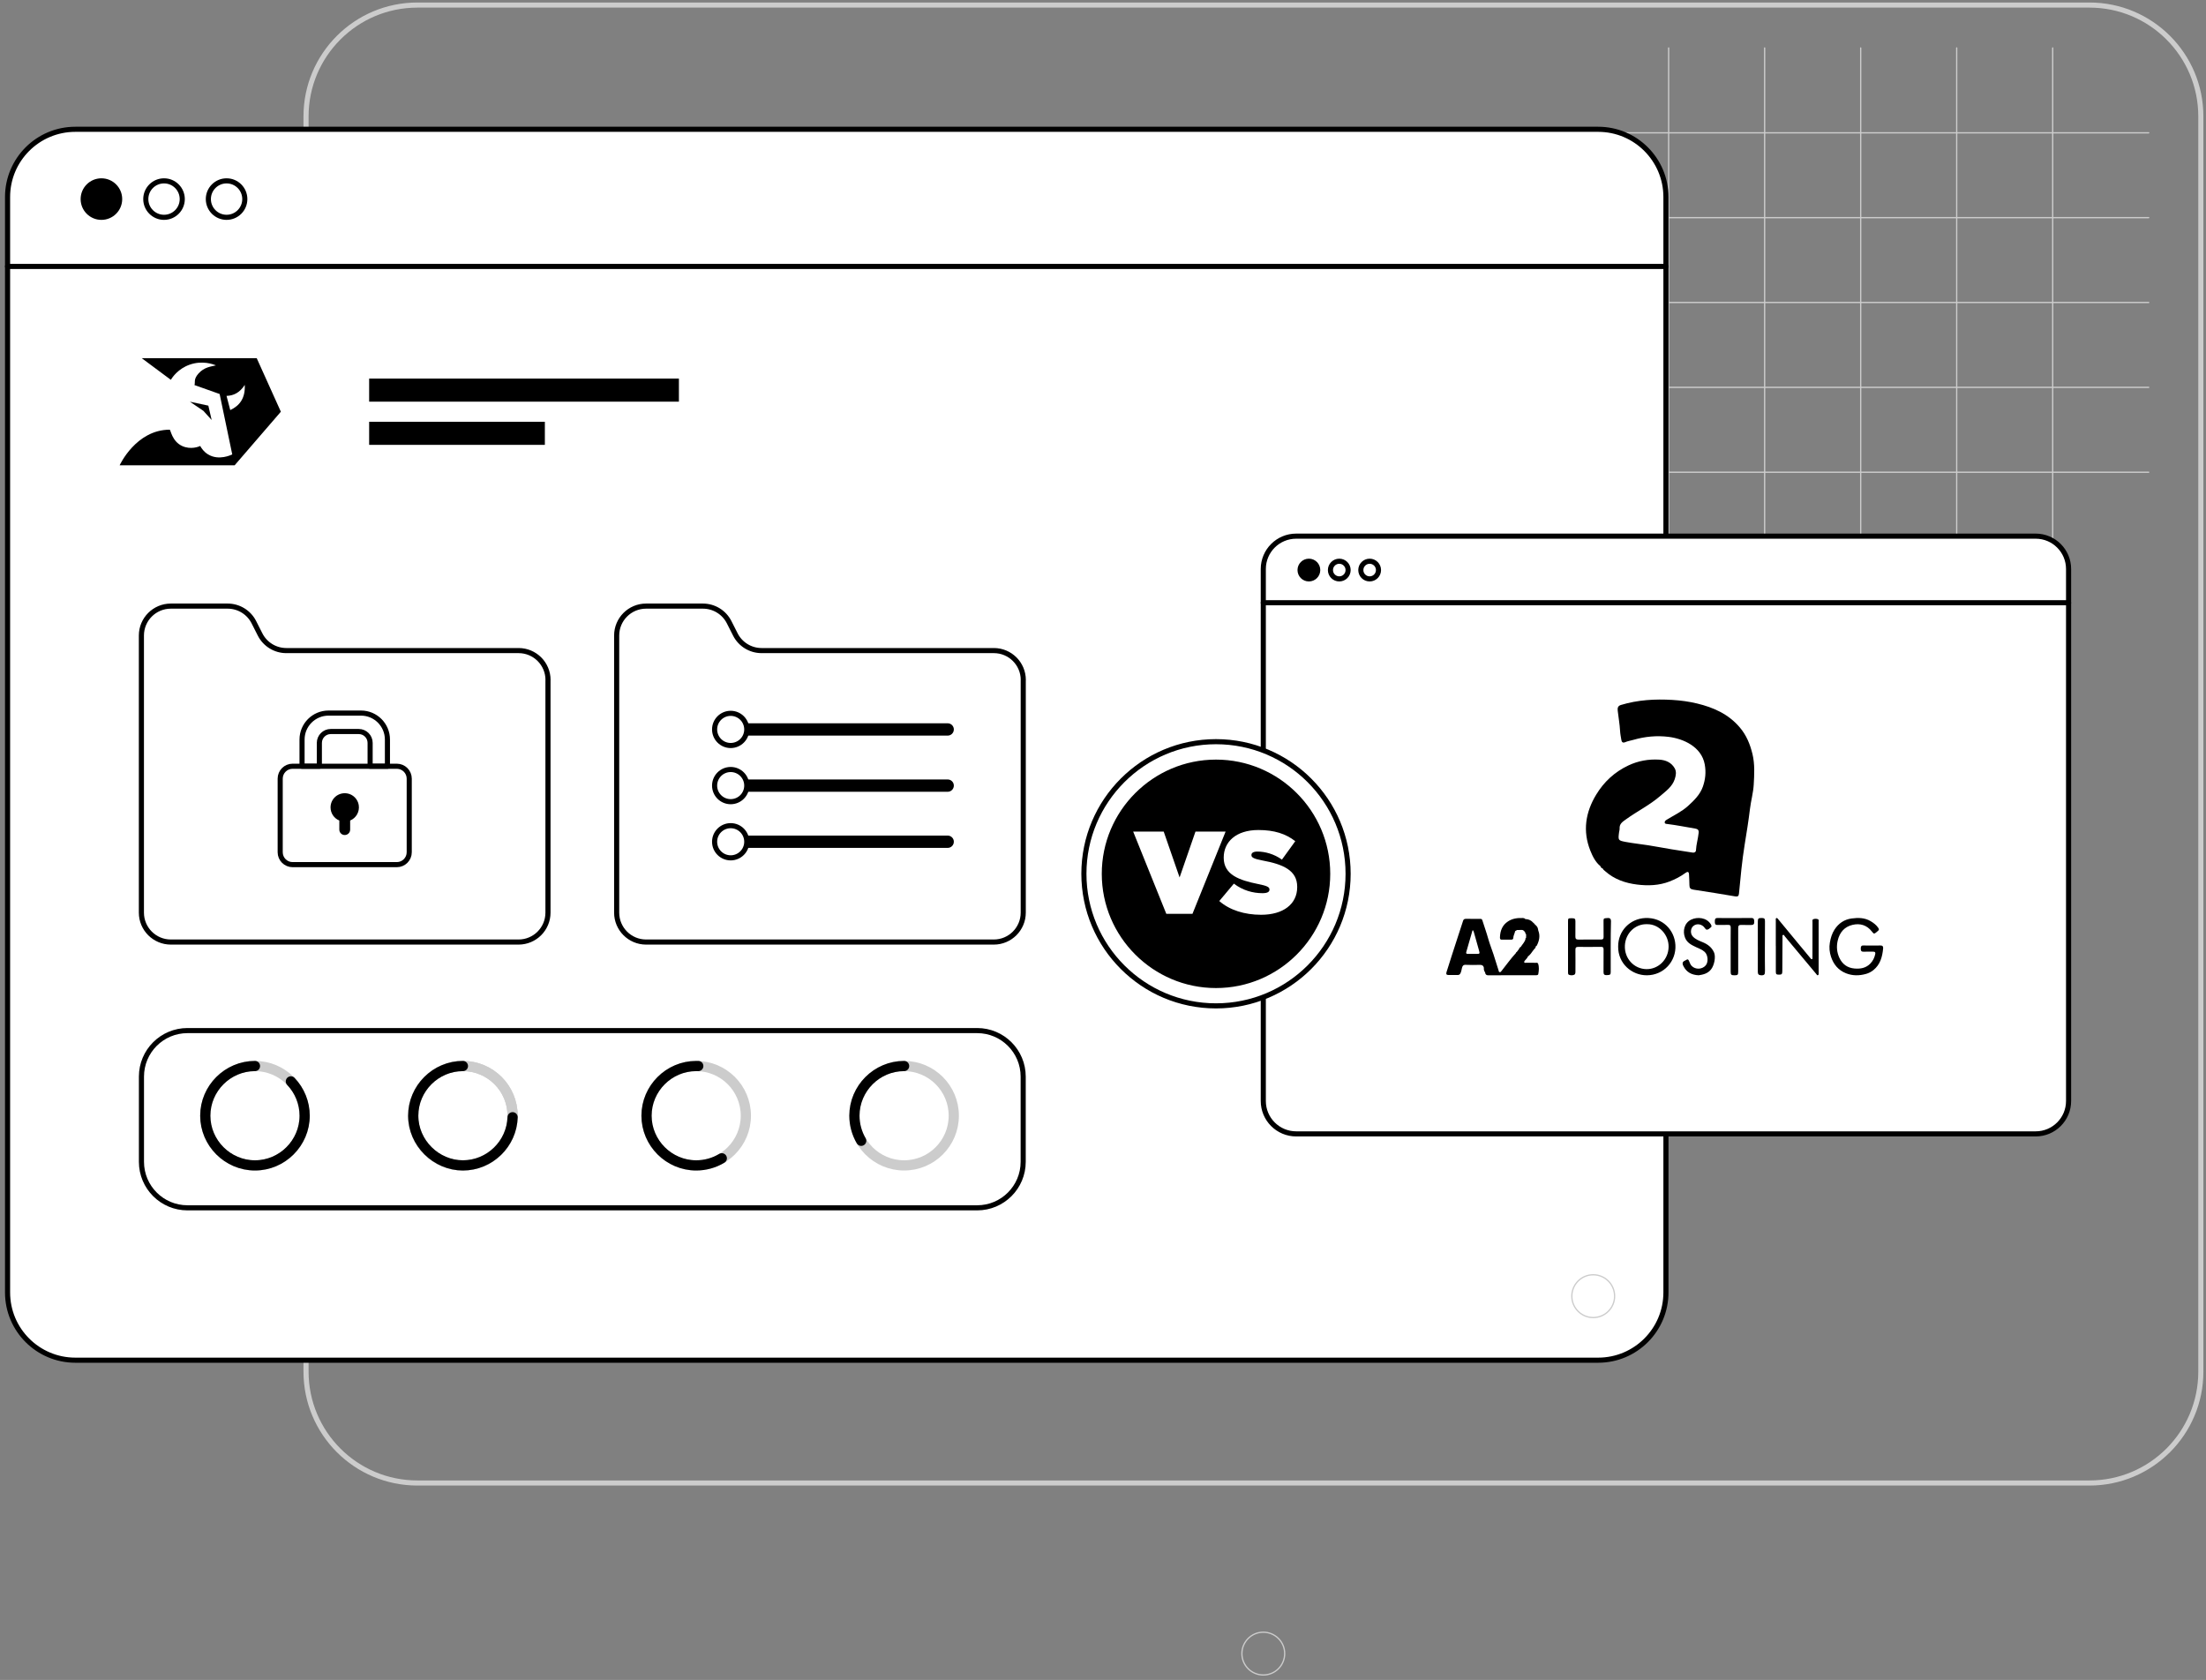 <svg width="432" height="329" viewBox="0 0 432 329" fill="none" xmlns="http://www.w3.org/2000/svg">
<rect x="0" y="0" width="432" height="329" fill="#808080" stroke="none"/>
<path d="M409.18 0.99H81.74C69.694 0.99 59.93 10.755 59.93 22.8V268.62C59.93 280.666 69.694 290.43 81.74 290.43H409.18C421.225 290.43 430.99 280.666 430.99 268.62V22.8C430.99 10.755 421.225 0.99 409.18 0.99Z" stroke="#CCCCCC" stroke-linecap="round" stroke-linejoin="round"/>
<path d="M307.97 92.479H420.78" stroke="#CCCCCC" stroke-width="0.25" stroke-linecap="round" stroke-linejoin="round"/>
<path d="M307.97 75.859H420.78" stroke="#CCCCCC" stroke-width="0.25" stroke-linecap="round" stroke-linejoin="round"/>
<path d="M307.97 59.239H420.78" stroke="#CCCCCC" stroke-width="0.25" stroke-linecap="round" stroke-linejoin="round"/>
<path d="M307.97 42.62H420.78" stroke="#CCCCCC" stroke-width="0.25" stroke-linecap="round" stroke-linejoin="round"/>
<path d="M307.97 26.01H420.78" stroke="#CCCCCC" stroke-width="0.25" stroke-linecap="round" stroke-linejoin="round"/>
<path d="M401.979 9.39V109.09" stroke="#CCCCCC" stroke-width="0.25" stroke-linecap="round" stroke-linejoin="round"/>
<path d="M383.18 9.39V109.09" stroke="#CCCCCC" stroke-width="0.25" stroke-linecap="round" stroke-linejoin="round"/>
<path d="M364.38 9.39V109.09" stroke="#CCCCCC" stroke-width="0.25" stroke-linecap="round" stroke-linejoin="round"/>
<path d="M345.569 9.39V109.09" stroke="#CCCCCC" stroke-width="0.25" stroke-linecap="round" stroke-linejoin="round"/>
<path d="M326.77 9.39V109.09" stroke="#CCCCCC" stroke-width="0.25" stroke-linecap="round" stroke-linejoin="round"/>
<path d="M312.97 25.32H14.751C7.422 25.32 1.48 31.261 1.48 38.59V253.11C1.48 260.439 7.422 266.38 14.751 266.38H312.97C320.299 266.38 326.24 260.439 326.24 253.11V38.59C326.24 31.261 320.299 25.32 312.97 25.32Z" fill="white" stroke="black" stroke-linecap="round" stroke-linejoin="round"/>
<path d="M1.48 52.181H326.24" stroke="black" stroke-linecap="round" stroke-linejoin="round"/>
<path d="M19.86 42.56C21.832 42.56 23.43 40.962 23.43 38.99C23.43 37.018 21.832 35.42 19.86 35.42C17.888 35.42 16.29 37.018 16.29 38.99C16.29 40.962 17.888 42.56 19.86 42.56Z" fill="black" stroke="black" stroke-linecap="round" stroke-linejoin="round"/>
<path d="M32.121 42.56C34.092 42.56 35.691 40.962 35.691 38.99C35.691 37.018 34.092 35.42 32.121 35.42C30.149 35.42 28.551 37.018 28.551 38.99C28.551 40.962 30.149 42.56 32.121 42.56Z" stroke="black" stroke-linecap="round" stroke-linejoin="round"/>
<path d="M44.371 42.56C46.342 42.56 47.941 40.962 47.941 38.99C47.941 37.018 46.342 35.42 44.371 35.42C42.399 35.42 40.801 37.018 40.801 38.99C40.801 40.962 42.399 42.56 44.371 42.56Z" stroke="black" stroke-linecap="round" stroke-linejoin="round"/>
<path d="M50.271 70.141H27.751L33.451 74.381C33.771 73.861 34.901 72.211 37.131 71.421C39.631 70.531 41.781 71.341 42.291 71.551C41.281 71.801 40.011 71.881 38.871 73.151C37.831 74.321 38.291 74.911 38.081 75.411C39.721 75.991 41.371 76.581 43.011 77.161L45.481 88.991C45.281 89.091 42.851 90.271 40.751 88.991C39.921 88.491 39.451 87.791 39.211 87.341C38.971 87.451 37.381 88.131 35.661 87.341C33.671 86.421 33.421 84.151 33.231 84.151C26.621 84.151 23.431 91.121 23.431 91.121H45.951L55.001 80.631L50.271 70.141ZM45.091 80.311L44.361 77.531C45.711 77.491 46.941 76.931 47.931 75.381C48.061 77.991 46.921 79.451 45.091 80.311Z" fill="black"/>
<path d="M41.45 82.251L40.8 79.441L37.19 78.671L39.83 80.461L41.45 82.251Z" fill="black"/>
<path d="M107.31 133.18V178.73C107.31 181.91 104.73 184.49 101.55 184.49H33.45C30.27 184.49 27.69 181.91 27.69 178.73V124.46C27.69 121.28 30.27 118.7 33.45 118.7H44.58C46.75 118.7 48.74 119.92 49.72 121.86L50.93 124.25C51.91 126.19 53.9 127.41 56.07 127.41H101.56C104.74 127.41 107.32 129.99 107.32 133.17L107.31 133.18Z" stroke="black" stroke-linecap="round" stroke-linejoin="round"/>
<path d="M200.381 133.18V178.73C200.381 181.91 197.801 184.49 194.621 184.49H126.521C123.341 184.49 120.761 181.91 120.761 178.73V124.46C120.761 121.28 123.341 118.7 126.521 118.7H137.651C139.821 118.7 141.811 119.92 142.791 121.86L144.001 124.25C144.981 126.19 146.971 127.41 149.141 127.41H194.631C197.811 127.41 200.391 129.99 200.391 133.17L200.381 133.18Z" stroke="black" stroke-linecap="round" stroke-linejoin="round"/>
<path d="M70.7 139.65H64.33C61.47 139.65 59.15 141.97 59.15 144.83V150.06H62.54V145.49C62.54 144.26 63.54 143.26 64.77 143.26H70.25C71.49 143.26 72.48 144.26 72.48 145.49V150.06H75.87V144.83C75.87 141.97 73.55 139.65 70.7 139.65Z" stroke="black" stroke-linecap="round" stroke-linejoin="round"/>
<path d="M77.71 150.061H57.3C55.958 150.061 54.87 151.149 54.87 152.491V166.901C54.87 168.243 55.958 169.331 57.3 169.331H77.71C79.052 169.331 80.14 168.243 80.14 166.901V152.491C80.14 151.149 79.052 150.061 77.71 150.061Z" stroke="black" stroke-linecap="round" stroke-linejoin="round"/>
<path d="M70.25 157.65C70.47 159 69.71 160.22 68.57 160.69V162.47C68.57 163.06 68.1 163.53 67.51 163.53C66.92 163.53 66.45 163.06 66.45 162.47V160.69C65.44 160.28 64.731 159.28 64.731 158.12C64.731 156.43 66.23 155.1 67.98 155.38C69.13 155.56 70.07 156.51 70.25 157.65Z" fill="black"/>
<path d="M186.79 142.85C186.79 143.52 186.25 144.06 185.59 144.06H146C146.16 143.69 146.24 143.28 146.24 142.85C146.24 142.42 146.16 142.02 146 141.65H185.59C186.25 141.65 186.79 142.19 186.79 142.85Z" fill="black"/>
<path d="M143.09 146C144.83 146 146.24 144.59 146.24 142.85C146.24 141.111 144.83 139.7 143.09 139.7C141.351 139.7 139.94 141.111 139.94 142.85C139.94 144.59 141.351 146 143.09 146Z" stroke="black" stroke-linecap="round" stroke-linejoin="round"/>
<path d="M186.79 153.85C186.79 154.52 186.25 155.06 185.59 155.06H146C146.16 154.69 146.24 154.28 146.24 153.85C146.24 153.42 146.16 153.02 146 152.65H185.59C186.25 152.65 186.79 153.19 186.79 153.85Z" fill="black"/>
<path d="M143.09 157C144.83 157 146.24 155.59 146.24 153.85C146.24 152.111 144.83 150.7 143.09 150.7C141.351 150.7 139.94 152.111 139.94 153.85C139.94 155.59 141.351 157 143.09 157Z" stroke="black" stroke-linecap="round" stroke-linejoin="round"/>
<path d="M186.79 164.841C186.79 165.511 186.25 166.051 185.59 166.051H146C146.16 165.681 146.24 165.271 146.24 164.841C146.24 164.411 146.16 164.011 146 163.641H185.59C186.25 163.641 186.79 164.181 186.79 164.841Z" fill="black"/>
<path d="M143.09 168C144.83 168 146.24 166.59 146.24 164.85C146.24 163.11 144.83 161.7 143.09 161.7C141.351 161.7 139.94 163.11 139.94 164.85C139.94 166.59 141.351 168 143.09 168Z" stroke="black" stroke-linecap="round" stroke-linejoin="round"/>
<path d="M132.95 74.141H72.29V78.661H132.95V74.141Z" fill="black"/>
<path d="M106.7 82.601H72.29V87.121H106.7V82.601Z" fill="black"/>
<path d="M49.93 228.231C55.304 228.231 59.66 223.874 59.66 218.501C59.66 213.127 55.304 208.771 49.93 208.771C44.556 208.771 40.2 213.127 40.2 218.501C40.2 223.874 44.556 228.231 49.93 228.231Z" stroke="#CCCCCC" stroke-width="2" stroke-linecap="round" stroke-linejoin="round"/>
<path d="M136.331 228.231C141.704 228.231 146.061 223.874 146.061 218.501C146.061 213.127 141.704 208.771 136.331 208.771C130.957 208.771 126.601 213.127 126.601 218.501C126.601 223.874 130.957 228.231 136.331 228.231Z" stroke="#CCCCCC" stroke-width="2" stroke-linecap="round" stroke-linejoin="round"/>
<path d="M90.651 228.231C96.025 228.231 100.381 223.874 100.381 218.501C100.381 213.127 96.025 208.771 90.651 208.771C85.277 208.771 80.921 213.127 80.921 218.501C80.921 223.874 85.277 228.231 90.651 228.231Z" stroke="#CCCCCC" stroke-width="2" stroke-linecap="round" stroke-linejoin="round"/>
<path d="M90.651 228.231C96.025 228.231 100.381 223.874 100.381 218.501C100.381 213.127 96.025 208.771 90.651 208.771C85.277 208.771 80.921 213.127 80.921 218.501C80.921 223.874 85.277 228.231 90.651 228.231Z" stroke="#CCCCCC" stroke-width="2" stroke-linecap="round" stroke-linejoin="round"/>
<path d="M177.05 228.231C182.424 228.231 186.78 223.874 186.78 218.501C186.78 213.127 182.424 208.771 177.05 208.771C171.677 208.771 167.32 213.127 167.32 218.501C167.32 223.874 171.677 228.231 177.05 228.231Z" stroke="#CCCCCC" stroke-width="2" stroke-linecap="round" stroke-linejoin="round"/>
<path d="M56.96 211.781C58.69 213.591 59.66 216.001 59.66 218.501C59.66 223.841 55.27 228.231 49.93 228.231C44.59 228.231 40.2 223.841 40.2 218.501C40.2 213.161 44.59 208.771 49.93 208.771" stroke="black" stroke-width="2" stroke-linecap="round" stroke-linejoin="round"/>
<path d="M141.35 226.841C139.84 227.751 138.1 228.231 136.34 228.231C131 228.231 126.61 223.841 126.61 218.501C126.61 213.161 131 208.771 136.34 208.771C136.47 208.771 136.61 208.771 136.74 208.771" stroke="black" stroke-width="2" stroke-linecap="round" stroke-linejoin="round"/>
<path d="M100.381 218.801C100.221 224.021 95.881 228.231 90.651 228.231C85.421 228.231 80.921 223.841 80.921 218.501C80.921 213.161 85.311 208.771 90.651 208.771" stroke="black" stroke-width="2" stroke-linecap="round" stroke-linejoin="round"/>
<path d="M168.65 223.411C167.78 221.921 167.32 220.221 167.32 218.501C167.32 213.161 171.71 208.771 177.05 208.771" stroke="black" stroke-width="2" stroke-linecap="round" stroke-linejoin="round"/>
<path d="M191.36 201.83H36.71C31.734 201.83 27.7 205.864 27.7 210.84V227.53C27.7 232.506 31.734 236.54 36.71 236.54H191.36C196.336 236.54 200.37 232.506 200.37 227.53V210.84C200.37 205.864 196.336 201.83 191.36 201.83Z" stroke="black" stroke-linecap="round" stroke-linejoin="round"/>
<path d="M398.65 105H253.83C250.273 105 247.39 107.883 247.39 111.44V215.62C247.39 219.177 250.273 222.06 253.83 222.06H398.65C402.206 222.06 405.09 219.177 405.09 215.62V111.44C405.09 107.883 402.206 105 398.65 105Z" fill="white" stroke="black" stroke-linecap="round" stroke-linejoin="round"/>
<path d="M247.39 118.04H405.09" stroke="black" stroke-linecap="round" stroke-linejoin="round"/>
<path d="M256.32 113.37C257.275 113.37 258.05 112.596 258.05 111.64C258.05 110.685 257.275 109.91 256.32 109.91C255.364 109.91 254.59 110.685 254.59 111.64C254.59 112.596 255.364 113.37 256.32 113.37Z" fill="black" stroke="black" stroke-linecap="round" stroke-linejoin="round"/>
<path d="M262.27 113.37C263.225 113.37 264 112.596 264 111.64C264 110.685 263.225 109.91 262.27 109.91C261.315 109.91 260.54 110.685 260.54 111.64C260.54 112.596 261.315 113.37 262.27 113.37Z" stroke="black" stroke-linecap="round" stroke-linejoin="round"/>
<path d="M268.219 113.37C269.175 113.37 269.949 112.596 269.949 111.64C269.949 110.685 269.175 109.91 268.219 109.91C267.264 109.91 266.489 110.685 266.489 111.64C266.489 112.596 267.264 113.37 268.219 113.37Z" stroke="black" stroke-linecap="round" stroke-linejoin="round"/>
<path d="M340.708 142.466C338.467 139.825 335.525 138.538 332.325 137.768C330.767 137.393 329.163 137.175 327.532 137.074C324.099 136.868 320.736 137.06 317.429 138.06C316.81 138.249 316.74 138.662 316.798 139.19C316.94 140.501 317.187 141.796 317.257 143.118C317.289 143.726 317.411 144.331 317.513 144.933C317.583 145.353 317.824 145.533 318.243 145.353C318.777 145.122 319.356 145.043 319.905 144.883C322.166 144.231 324.451 144.022 326.776 144.308C329.607 144.659 333.188 146.203 333.836 149.691C334.127 151.261 333.953 152.68 333.473 154.056C332.941 155.587 331.767 156.75 330.572 157.833C329.325 158.964 327.808 159.663 326.398 160.531C326.172 160.672 325.974 160.826 326 161.083C326.026 161.36 326.314 161.348 326.518 161.372C328.34 161.596 330.136 161.962 331.947 162.263C332.488 162.352 332.703 162.549 332.645 163.116C332.528 164.261 332.174 165.368 332.119 166.525C332.101 166.87 331.796 167.021 331.476 166.973C330.093 166.77 328.712 166.551 327.334 166.324C325.814 166.07 324.297 165.781 322.777 165.539C321.324 165.306 319.856 165.164 318.408 164.893C316.853 164.603 316.859 164.559 317.062 162.986C317.094 162.744 317.182 162.502 317.167 162.263C317.109 161.331 317.757 160.932 318.388 160.478C320.6 158.875 323.073 157.665 325.149 155.865C326.239 154.92 327.468 154.079 327.959 152.601C328.195 151.892 328.334 151.131 327.962 150.473C327.311 149.31 326.166 148.838 324.925 148.767C322.832 148.646 320.821 148.994 318.885 149.906C316.19 151.178 314.101 153.108 312.572 155.638C310.491 159.076 309.904 162.741 311.429 166.575C311.883 167.714 312.435 168.838 313.423 169.647C313.502 169.863 313.618 170.04 313.862 170.084C313.95 170.329 314.159 170.453 314.342 170.615C316.132 172.218 318.304 172.947 320.6 173.233C322.742 173.498 324.89 173.428 326.959 172.625C328.073 172.194 329.113 171.654 330.075 170.946C330.482 170.648 330.744 170.689 330.761 171.276C330.779 171.961 330.846 172.649 330.84 173.333C330.834 173.903 331.034 174.145 331.622 174.23C334.365 174.641 337.106 175.092 339.841 175.553C340.338 175.635 340.498 175.446 340.542 174.992C340.844 171.807 341.138 168.623 341.649 165.459C342.027 163.125 342.411 160.785 342.693 158.432C342.885 156.833 343.341 155.26 343.431 153.66C343.542 151.668 343.666 149.65 343.184 147.666C342.719 145.754 342.016 144.007 340.71 142.469L340.708 142.466Z" fill="black"/>
<path d="M368.226 185.164C367.673 185.183 367.117 185.167 366.562 185.167C366.006 185.167 365.482 185.19 364.945 185.16C364.501 185.135 364.394 185.345 364.39 185.756C364.386 186.186 364.496 186.407 364.964 186.384C365.594 186.354 366.227 186.375 366.858 186.377C367.167 186.377 367.299 186.493 367.227 186.849C367.078 187.565 366.771 188.184 366.269 188.7C365.403 189.592 364.325 189.774 363.162 189.672C361.792 189.554 360.791 188.839 360.207 187.588C359.713 186.526 359.604 185.404 359.874 184.22C360.255 182.554 361.242 181.48 362.803 181.119C364.24 180.787 365.579 181.15 366.56 182.418C366.96 182.934 367.012 182.936 367.51 182.525C367.593 182.456 367.665 182.37 367.754 182.309C368.012 182.135 367.98 181.952 367.821 181.715C367.434 181.142 366.906 180.747 366.332 180.405C365.16 179.705 363.872 179.701 362.603 179.873C361.191 180.064 360.059 180.802 359.25 182.057C358.743 182.844 358.5 183.692 358.339 184.61C358.171 185.567 358.282 186.514 358.567 187.374C359.059 188.862 359.993 190.01 361.507 190.608C362.824 191.128 364.129 191.092 365.434 190.727C365.934 190.587 366.429 190.335 366.862 189.988C368.214 188.902 368.619 187.376 368.775 185.729C368.812 185.334 368.63 185.148 368.228 185.162L368.226 185.164Z" fill="black"/>
<path d="M315.425 190.383C315.433 187.053 315.392 183.723 315.48 180.393C315.491 179.972 315.251 179.747 314.889 179.783C314.174 179.854 314.015 179.743 314.021 180.369C314.031 181.407 314.011 182.448 314.031 183.486C314.038 183.88 313.897 184.001 313.521 183.997C312.037 183.983 310.555 183.987 309.071 184.005C308.651 184.009 308.5 183.836 308.507 183.415C308.525 182.426 308.517 181.435 308.513 180.446C308.513 179.916 308.399 179.825 307.773 179.827C307.097 179.827 307.066 179.851 307.066 180.44C307.064 182.073 307.066 183.705 307.066 185.339C307.066 186.987 307.066 188.637 307.066 190.285C307.066 190.516 307.033 190.822 307.26 190.907C307.57 191.024 307.94 191.038 308.252 190.907C308.521 190.794 308.517 190.49 308.517 190.218C308.515 188.816 308.536 187.414 308.515 186.012C308.507 185.567 308.664 185.436 309.075 185.44C310.559 185.452 312.043 185.452 313.525 185.432C313.903 185.426 314.034 185.544 314.029 185.939C314.011 187.422 314.029 188.907 314.019 190.391C314.015 190.847 314.213 190.988 314.639 190.97C315.298 190.945 315.425 190.885 315.425 190.387V190.383Z" fill="black"/>
<path d="M349.499 183.34C349.738 183.628 349.971 183.922 350.212 184.208C352.043 186.399 353.874 188.59 355.705 190.782C355.789 190.883 355.842 191.064 356.016 190.977C356.162 190.905 356.157 190.744 356.155 190.596C356.153 190.319 356.146 190.043 356.146 189.767C356.146 186.693 356.146 183.62 356.143 180.546C356.143 180.36 356.216 180.107 356.009 180.023C355.714 179.902 355.381 179.91 355.093 180.021C354.855 180.111 354.941 180.415 354.939 180.634C354.934 182.912 354.936 185.187 354.931 187.464C354.931 187.6 354.99 187.791 354.823 187.846C354.703 187.885 354.609 187.739 354.534 187.65C353.752 186.718 352.976 185.78 352.202 184.84C350.881 183.239 349.565 181.633 348.237 180.037C348.138 179.919 348.027 179.704 347.841 179.806C347.689 179.89 347.754 180.1 347.754 180.254C347.75 181.913 347.752 183.571 347.752 185.23H347.759C347.759 186.889 347.759 188.547 347.759 190.206C347.759 190.791 347.831 190.87 348.38 190.876C348.909 190.881 349.025 190.766 349.029 190.22C349.043 187.975 349.055 185.733 349.066 183.489C349.066 183.346 348.993 183.182 349.161 183.105C349.358 183.017 349.406 183.227 349.499 183.338V183.34Z" fill="black"/>
<path d="M322.499 191C325.801 190.994 328.294 188.265 328.092 185.042C327.91 182.1 325.551 179.64 322.197 179.785C319.253 179.913 316.862 182.249 316.883 185.379C316.855 188.711 319.546 191.006 322.499 191ZM318.199 185.187C318.311 182.759 320.226 180.903 322.571 180.994C324.92 180.973 326.793 183.099 326.763 185.42C326.73 187.948 324.718 189.834 322.413 189.795C319.966 189.755 318.083 187.682 318.201 185.187H318.199Z" fill="black"/>
<path d="M342.961 181.146C343.404 181.158 343.547 180.928 343.531 180.536C343.516 180.153 343.543 179.773 342.953 179.779C340.747 179.799 338.54 179.795 336.332 179.785C335.795 179.783 335.827 180.127 335.819 180.491C335.811 180.86 335.847 181.154 336.334 181.144C337.014 181.128 337.696 181.156 338.374 181.13C338.777 181.114 338.934 181.238 338.926 181.663C338.905 183.105 338.918 184.548 338.918 185.992H338.915C338.915 187.418 338.913 188.845 338.915 190.271C338.915 190.904 339.028 191.004 339.684 191C340.309 190.996 340.39 190.91 340.39 190.271C340.392 187.434 340.402 184.6 340.39 181.763C340.388 181.296 340.53 181.108 341.019 181.136C341.663 181.172 342.313 181.132 342.959 181.15L342.961 181.146Z" fill="black"/>
<path d="M335.644 186.496C335.197 185.506 334.419 184.933 333.473 184.536C332.767 184.24 332.025 183.982 331.478 183.373C330.99 182.831 331.038 181.86 331.566 181.38C332.236 180.769 333.33 180.93 333.888 181.793C334.133 182.173 334.35 182.093 334.625 181.945C334.729 181.89 334.804 181.778 334.906 181.715C335.247 181.503 335.219 181.311 335 180.966C334.199 179.702 332.417 179.501 331.158 180.11C329.817 180.761 329.473 182.385 329.987 183.654C330.387 184.648 331.238 185.06 332.095 185.466C332.685 185.747 333.304 185.95 333.817 186.411C334.484 187.012 334.587 188.405 334.035 189.054C333.336 189.877 332.005 189.928 331.265 189.15C330.992 188.862 330.902 188.481 330.736 188.141C330.591 187.845 330.459 187.813 330.224 187.989C330.165 188.035 330.096 188.069 330.028 188.096C329.484 188.314 329.379 188.631 329.652 189.179C330.271 190.418 331.283 190.936 332.653 191C333.491 190.867 334.385 190.695 335.056 189.871C335.705 189.076 336.047 187.38 335.648 186.492L335.644 186.496Z" fill="black"/>
<path d="M345.635 190.13C345.603 188.662 345.624 187.194 345.616 185.726C345.606 183.997 345.612 182.265 345.635 180.536C345.643 179.956 345.568 179.801 345.094 179.783C344.359 179.756 344.235 179.858 344.233 180.483C344.233 182.098 344.233 183.716 344.233 185.331H344.237C344.237 186.996 344.241 188.66 344.233 190.327C344.231 190.767 344.396 190.977 344.856 190.997C345.515 191.026 345.649 190.855 345.632 190.13H345.635Z" fill="black"/>
<path d="M301.243 190.753C301.359 190.076 301.441 189.381 301.199 188.706L301.169 188.675C301.07 188.483 300.895 188.558 300.754 188.556C300.121 188.546 299.489 188.556 298.856 188.544C298.73 188.542 298.544 188.625 298.488 188.449C298.443 188.311 298.566 188.176 298.657 188.067C298.841 187.849 299.061 187.665 299.176 187.39C299.195 187.363 299.213 187.333 299.232 187.303C299.652 186.994 299.941 186.557 300.239 186.129C300.324 186.1 300.361 186.032 300.367 185.941C300.577 185.791 300.728 185.595 300.765 185.318L300.791 185.29C300.843 185.261 300.918 185.245 300.942 185.199C301.422 184.261 301.651 183.291 301.245 182.248C301.23 182.171 301.214 182.092 301.199 182.015C301.154 181.609 300.927 181.33 300.633 181.096C300.6 181.061 300.566 181.025 300.533 180.989C300.499 180.896 300.441 180.833 300.35 180.803C300.317 180.768 300.283 180.732 300.25 180.696C299.863 180.257 299.385 180.031 298.821 179.998C298.776 179.994 298.73 179.992 298.685 179.988C298.575 179.818 298.389 179.792 298.231 179.786C297.204 179.748 296.208 179.855 295.299 180.455C294.216 181.169 293.786 182.236 293.736 183.527C293.726 183.78 293.741 184.029 294.089 184.024C294.722 184.014 295.354 184.02 295.987 184.018C296.182 184.018 296.333 183.927 296.341 183.713C296.355 183.226 296.629 182.822 296.707 182.359C296.83 182.286 296.953 182.213 297.074 182.137C297.397 182.129 297.719 182.123 298.043 182.116C298.116 182.133 298.19 182.149 298.264 182.167C298.291 182.236 298.335 182.272 298.408 182.258C298.51 182.389 298.612 182.519 298.715 182.65C298.687 182.792 298.718 182.899 298.86 182.949C298.858 183.186 298.854 183.426 298.852 183.665C298.756 183.703 298.7 183.764 298.743 183.883C298.596 184.506 298.136 184.92 297.82 185.427C297.663 185.522 297.516 185.627 297.481 185.837C297.325 186.042 297.17 186.248 297.014 186.452C296.91 186.464 296.862 186.529 296.865 186.638C295.851 187.741 294.979 188.972 294.045 190.147C293.94 190.28 293.858 190.413 293.676 190.383C293.49 190.351 293.507 190.173 293.464 190.04C293.131 188.985 292.811 187.927 292.465 186.878C292.136 185.872 291.734 184.892 291.449 183.873C291.107 182.648 290.675 181.458 290.295 180.247C290.232 180.045 290.132 179.952 289.929 179.952C288.969 179.952 288.009 179.944 287.049 179.946C286.82 179.946 286.617 180.02 286.531 180.281C286.228 181.209 285.923 182.135 285.621 183.064C285.179 184.423 284.736 185.785 284.297 187.147C283.947 188.231 283.606 189.32 283.262 190.407C283.149 190.765 283.268 190.943 283.627 190.941C284.246 190.939 284.866 190.933 285.486 190.941C285.731 190.943 285.884 190.84 285.999 190.606C286.161 190.278 286.215 189.924 286.295 189.573C286.386 189.17 286.555 188.926 287.026 188.952C287.938 188.997 288.853 188.982 289.767 188.96C290.193 188.95 290.494 189.063 290.586 189.544C290.539 189.896 290.656 190.195 290.848 190.47C290.833 190.571 290.848 190.662 290.921 190.735C291.077 191.038 291.35 190.998 291.607 190.998C293.769 190.998 295.933 190.994 298.095 190.992C298.945 190.992 299.794 190.994 300.644 190.987C300.869 190.985 301.197 191.028 301.245 190.747L301.243 190.753ZM289.164 186.812C288.593 186.812 288.022 186.808 287.45 186.812C287.205 186.812 287.05 186.747 287.14 186.44C287.543 185.037 287.947 183.634 288.353 182.23C288.36 182.207 288.396 182.191 288.422 182.165C288.58 182.337 288.628 182.557 288.688 182.777C288.997 183.889 289.3 185.001 289.626 186.108C289.815 186.755 289.791 186.812 289.164 186.812Z" fill="black"/>
<path d="M238.13 196.99C252.417 196.99 264 185.408 264 171.12C264 156.832 252.417 145.25 238.13 145.25C223.842 145.25 212.26 156.832 212.26 171.12C212.26 185.408 223.842 196.99 238.13 196.99Z" fill="white" stroke="black" stroke-linecap="round" stroke-linejoin="round"/>
<path d="M238.13 194C225.52 194 215.26 183.74 215.26 171.13C215.26 158.52 225.52 148.26 238.13 148.26C250.74 148.26 261 158.52 261 171.13C261 183.74 250.74 194 238.13 194Z" fill="black" stroke="white" stroke-linecap="round" stroke-linejoin="round"/>
<path d="M221.899 162.859H227.889L230.999 171.839L234.109 162.859H240.009L233.519 178.969H228.399L221.909 162.859H221.899Z" fill="white"/>
<path d="M238.77 176.46L241.63 173.05C243.37 174.38 245.36 174.92 247.23 174.92C248.19 174.92 248.6 174.67 248.6 174.23V174.18C248.6 173.72 248.1 173.47 246.38 173.13C242.79 172.4 239.64 171.37 239.64 167.99V167.94C239.64 164.9 242.02 162.55 246.43 162.55C249.52 162.55 251.8 163.28 253.65 164.74L251.04 168.35C249.53 167.25 247.73 166.77 246.24 166.77C245.44 166.77 245.07 167.04 245.07 167.43V167.48C245.07 167.91 245.5 168.19 247.2 168.51C251.29 169.26 254.03 170.45 254.03 173.68V173.73C254.03 177.09 251.26 179.15 246.97 179.15C243.72 179.15 240.8 178.24 238.76 176.45L238.77 176.46Z" fill="white"/>
<path d="M312 258.03C314.314 258.03 316.19 256.154 316.19 253.84C316.19 251.526 314.314 249.65 312 249.65C309.685 249.65 307.81 251.526 307.81 253.84C307.81 256.154 309.685 258.03 312 258.03Z" stroke="#CCCCCC" stroke-width="0.25" stroke-linecap="round" stroke-linejoin="round"/>
<path d="M247.39 328.03C249.704 328.03 251.58 326.154 251.58 323.84C251.58 321.526 249.704 319.65 247.39 319.65C245.076 319.65 243.2 321.526 243.2 323.84C243.2 326.154 245.076 328.03 247.39 328.03Z" stroke="#CCCCCC" stroke-width="0.25" stroke-linecap="round" stroke-linejoin="round"/>
</svg>
